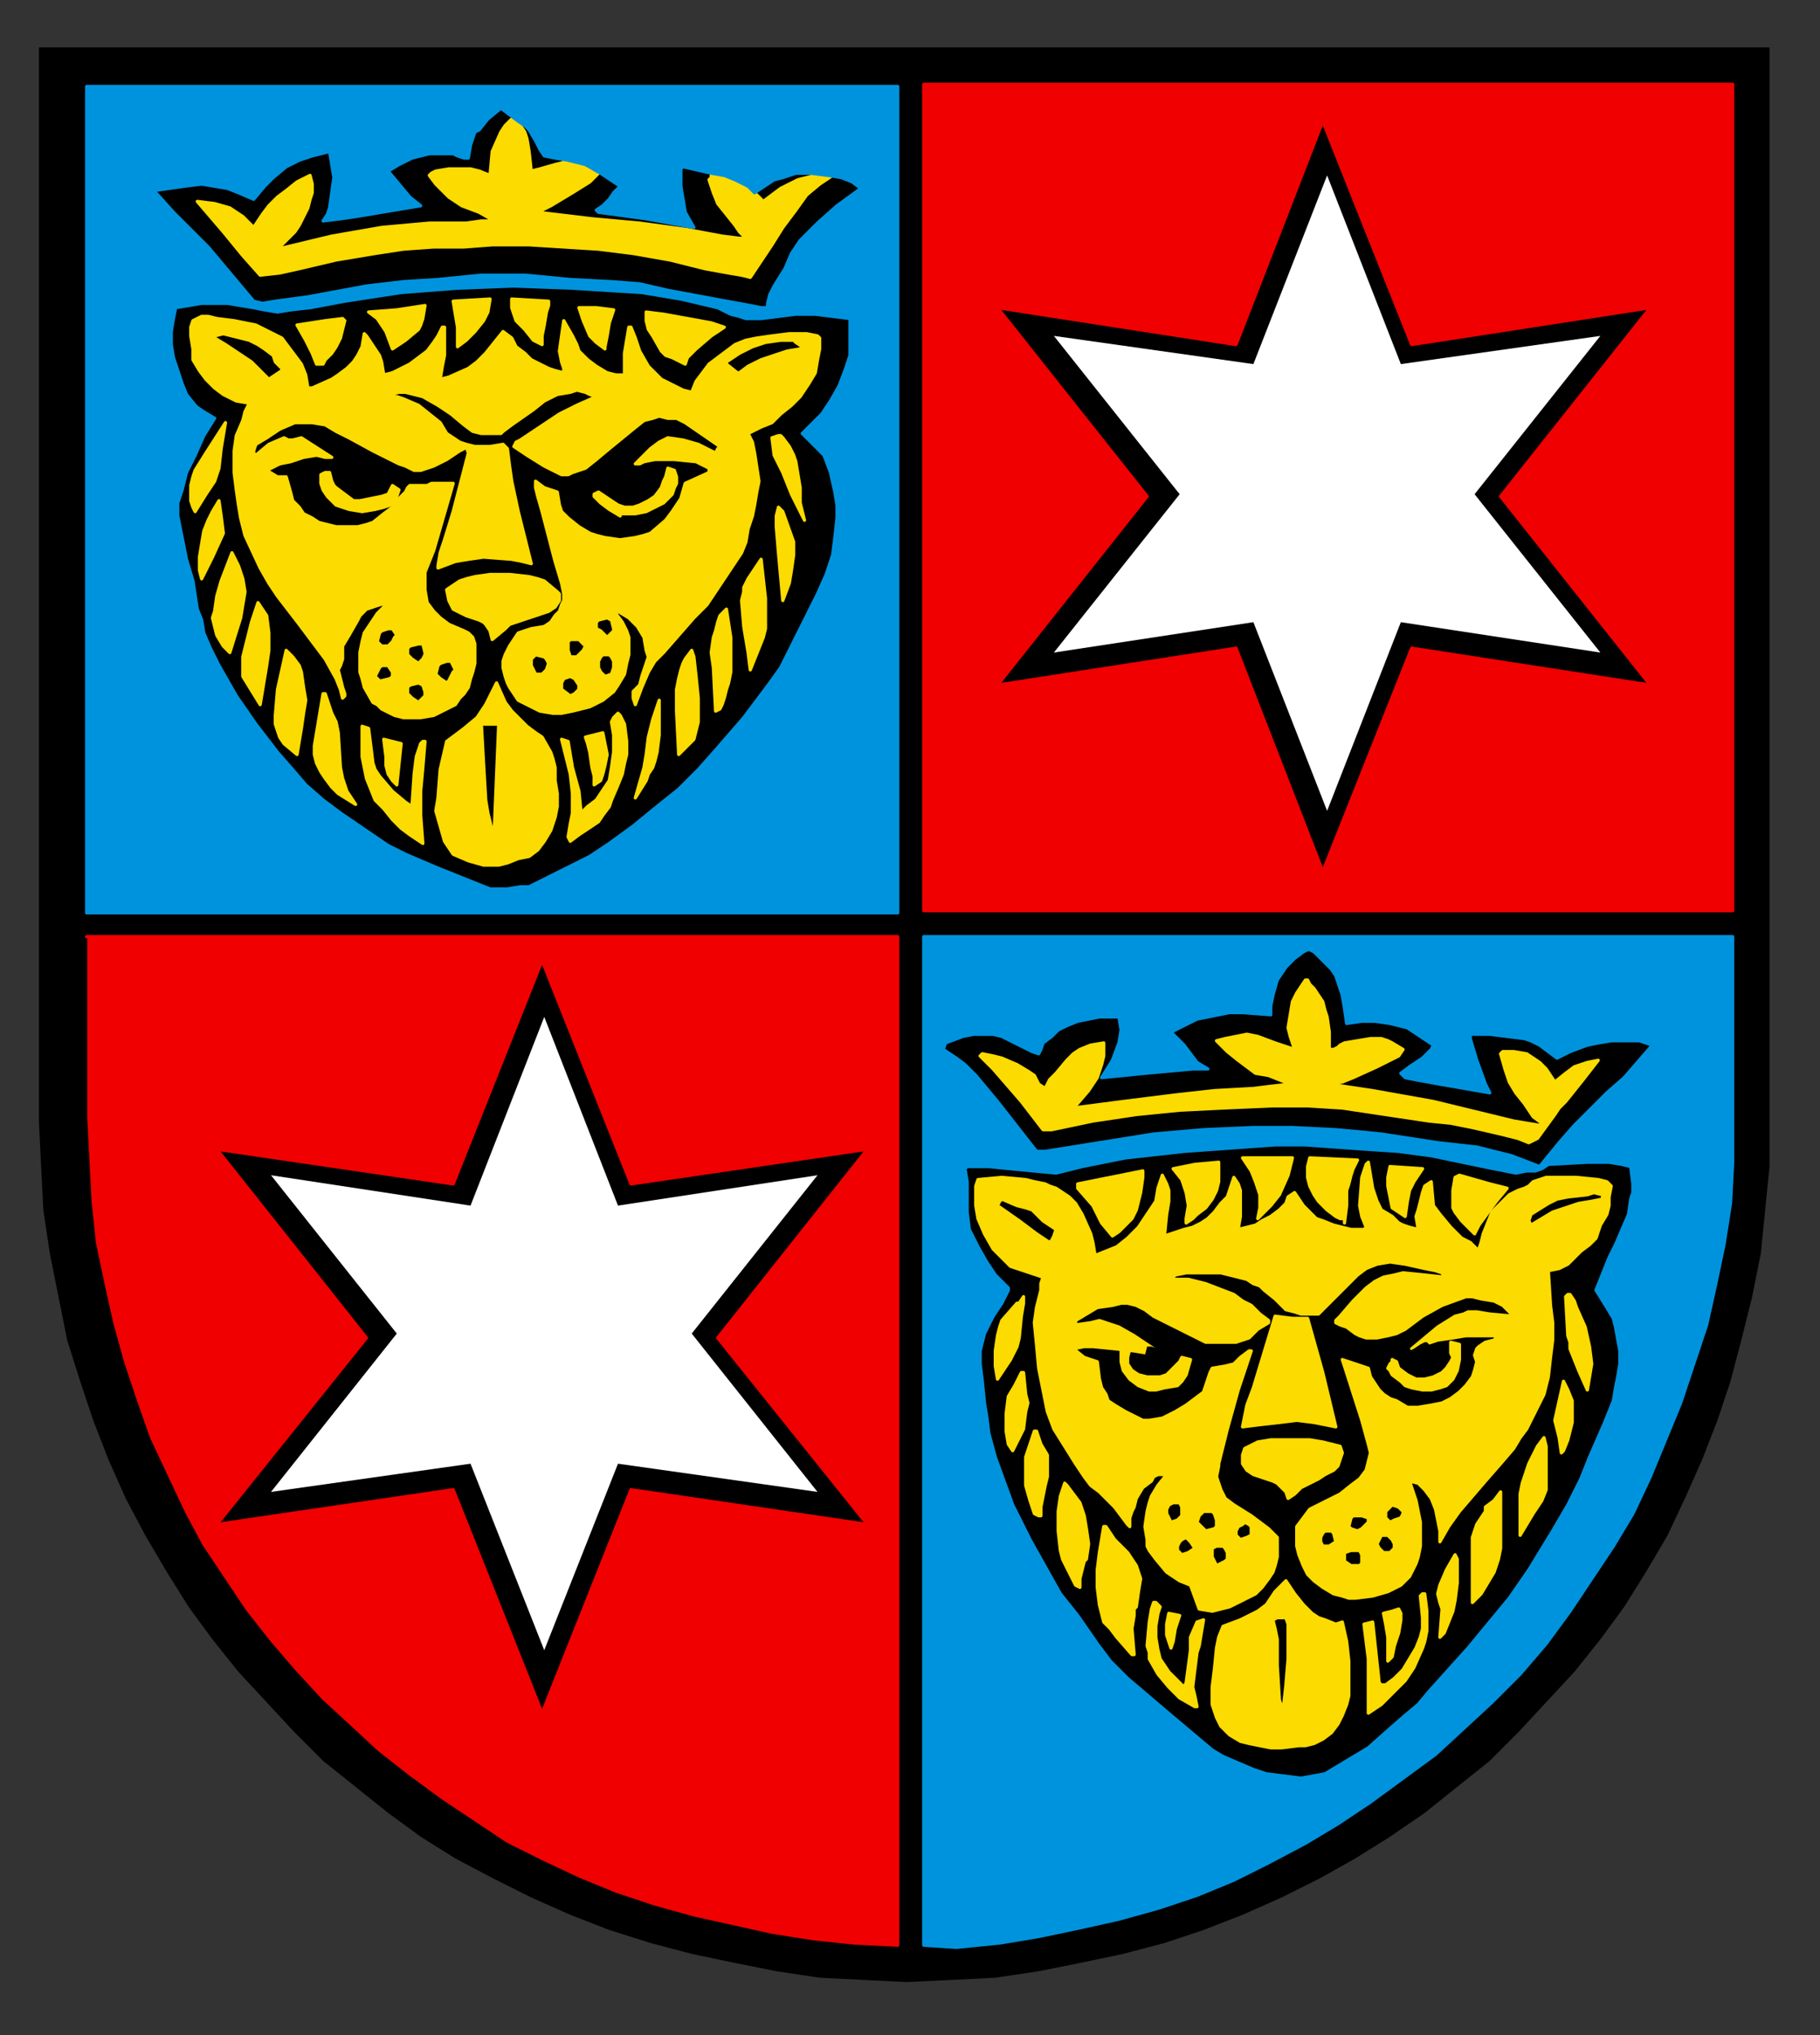 <?xml version="1.0" encoding="UTF-8"?>
<!-- Generator: Adobe Illustrator 22.1.0, SVG Export Plug-In . SVG Version: 6.00 Build 0)  -->
<svg version="1.1" id="svg2" xmlns:svg="http://www.w3.org/2000/svg" xmlns="http://www.w3.org/2000/svg" xmlns:xlink="http://www.w3.org/1999/xlink" x="0px" y="0px" viewBox="0 0 368.6 412.1" style="enable-background:new 0 0 368.6 412.1;" xml:space="preserve">
<rect x="0" y="0" width="368.6" height="412.1" fill="#333333" stroke="none"/>
<style type="text/css">
	.st0{fill:#F00000;stroke:#F00000;stroke-width:0.15;stroke-linecap:round;stroke-linejoin:round;stroke-miterlimit:10;}
	.st1{fill:#FCDB00;stroke:#FCDB00;stroke-width:0.15;stroke-linecap:round;stroke-linejoin:round;stroke-miterlimit:10;}
	.st2{fill:#0093DD;stroke:#0093DD;stroke-width:0.15;stroke-linecap:round;stroke-linejoin:round;stroke-miterlimit:10;}
	.st3{fill:#FFFFFF;}
</style>
<g id="layer1" transform="translate(-163.931,-404.867)">
	<g id="g6786" transform="matrix(4.392,0,0,4.392,-1549.401,-3051.253)">
		<path id="path3536" d="M392.3,789.1h79.4v49.6l0,0v2l-0.2,2l-0.2,2l-0.4,2l-0.5,2l-0.5,1.9l-0.6,1.8l-0.7,1.8l-0.8,1.8l-0.8,1.7    l-1,1.7l-1,1.6l-1.1,1.5l-1.2,1.5l-1.3,1.4l-1.3,1.4l-1.3,1.3l-1.5,1.2l-1.5,1.2l-1.6,1.1l-1.6,1l-1.6,0.9l-1.8,0.9l-1.8,0.8    l-1.8,0.7l-1.8,0.6l-1.9,0.5l-1.9,0.4l-2,0.4l-2,0.3l-2,0.1l-2.1,0.1l0,0l-2-0.1l-2-0.1l-2-0.3l-2-0.4l-1.9-0.4l-1.9-0.5l-1.9-0.6    l-1.8-0.7l-1.8-0.8l-1.8-0.9l-1.7-0.9l-1.6-1l-1.5-1.1l-1.5-1.2l-1.5-1.2l-1.3-1.3l-1.3-1.4l-1.3-1.4l-1.2-1.5l-1.1-1.5l-1-1.6    l-1-1.7l-0.9-1.7l-0.8-1.8l-0.7-1.8l-0.6-1.8l-0.6-1.9l-0.4-2l-0.4-2l-0.3-2l-0.1-2l-0.1-2V789.1z"/>
		<path id="path3546" class="st0" d="M415.1,865.9l4.1-10.3l10.9,1.6l-6.9-8.6l6.9-8.7l-10.9,1.6l-4.1-10.3l-4.1,10.3l-10.9-1.6    l6.9,8.7l-6.9,8.6l10.9-1.6L415.1,865.9z M394.1,830.1h37.4v46.5l0,0l-2-0.1l-1.9-0.2l-1.9-0.3l-1.8-0.4l-1.8-0.4l-1.8-0.5    l-1.8-0.6l-1.7-0.7l-1.7-0.8l-1.6-0.8l-1.5-1l-1.5-1l-1.5-1.1l-1.4-1.1l-1.3-1.2l-1.3-1.2l-1.2-1.3l-1.2-1.4l-1.1-1.4l-1-1.5    l-1-1.5l-0.8-1.5l-0.8-1.7l-0.8-1.7l-0.6-1.7l-0.6-1.8l-0.5-1.8l-0.4-1.8l-0.4-1.9l-0.2-1.9l-0.1-1.9l-0.1-2V830.1z"/>
		<path id="path3548" class="st0" d="M451.1,827.1l4.1-10.3l11,1.7l-6.9-8.7l6.9-8.7l-11,1.7l-4.1-10.3l-4,10.3l-11-1.7l6.9,8.7    l-6.9,8.7l11-1.7L451.1,827.1z M470,828.9h-37.3v-38.1H470V828.9z"/>
		<path id="path3550" class="st1" d="M412.8,825.2l0.1-0.1l0,0l0.1-2.4l0.1-2.4h-0.8l0,0l0.1,1.8l0.1,1.7l0,0l0.1,0.6L412.8,825.2    L412.8,825.2z M415.1,820.9L415.1,820.9l0.4,0.7l0.1,0.3l0.1,0.4l0,0v0.6l0,0l0.1,0.6v0.6l0,0l-0.1,0.5l-0.2,0.6l-0.3,0.5    l-0.3,0.4l0,0l-0.4,0.3l-0.5,0.1l-0.5,0.2l-0.4,0.1l0,0h-0.7l0,0l-0.7-0.2l-0.7-0.3l0,0l-0.2-0.3l-0.2-0.3l0,0l-0.4-1.4l0,0    l0.1-0.6l0,0l0.1-1.3l0.3-1.3l0,0l0.8-0.6l0.6-0.5l0.4-0.6l0.5-1l0,0l0.4,0.9l0,0l0.3,0.4l0.3,0.3l0.4,0.4l0.4,0.3l0,0    L415.1,820.9L415.1,820.9z"/>
		<path id="path3552" class="st1" d="M409.6,825.8L409.6,825.8l-0.6-0.4l-0.4-0.3l-0.4-0.4l0,0l-0.4-0.5l-0.4-0.4l-0.2-0.5l-0.2-0.5    l0,0l-0.2-1l0,0v-0.7v-0.7l0,0l0.3,0.1l0,0l0.1,0.8l0.1,0.8l0,0l0.1,0.3l0.2,0.3l0.6,0.7l0.6,0.5l0.3,0.2l0,0l0.1-1.5l0.1-0.8    l0.2-0.6l0,0l0.1-0.1h0.1l0,0l-0.1,1.2l-0.1,1.1v1.1L409.6,825.8L409.6,825.8z"/>
		<path id="path3554" class="st1" d="M416.4,825.7L416.4,825.7L416.4,825.7l-0.1-0.2l0,0l0.1-0.6l0.1-0.5l0,0V824v-0.5l-0.1-0.9l0,0    l-0.1-0.4l-0.1-0.4l-0.1-0.4l-0.1-0.4l0,0l0.3,0.1l0,0l0.1,0.6l0.1,0.6l0.3,1.1l0,0l0.1,1l0,0l0.3-0.3l0.4-0.3l0,0l0.6-0.9l0,0    l0.1-0.6l0.1-0.7v-0.8l-0.1-0.6l0,0l0.1-0.2l0.2-0.2l0,0l0.1,0.1l0.2,0.4l0,0l0.1,0.8v0.6l-0.1,0.4l0,0l-0.1,0.5l-0.2,0.5l0,0    l-0.3,0.7l-0.1,0.3l-0.3,0.4l0,0l-0.2,0.3l-0.3,0.2l0,0l-0.6,0.4L416.4,825.7L416.4,825.7z"/>
		<path id="path3556" class="st1" d="M406.5,824L406.5,824l-0.8-0.5l-0.3-0.3l-0.3-0.4l-0.2-0.3l-0.2-0.4l-0.1-0.4v-0.4l0,0l0.1-0.6    l0.1-0.6l0,0l0.1-0.6l0.1-0.6h0.1l0,0l0.3,0.9l0.2,0.4l0.1,0.5l0,0l0.1,1.6l0,0l0.1,0.5l0.2,0.6L406.5,824L406.5,824z"/>
		<path id="path3558" class="st1" d="M419.4,823.7L419.4,823.7l0.2-0.7l0.2-0.7l0,0l0.1-0.6l0,0l0.1-0.8l0.2-0.8l0.2-0.6l0.1-0.3    l0,0v1.6l-0.1,0.8l-0.1,0.4l-0.1,0.3l0,0l-0.2,0.3l-0.1,0.3l0,0L419.4,823.7L419.4,823.7z"/>
		<path id="path3560" class="st1" d="M408.4,823.1L408.4,823.1l-0.2-0.2l-0.2-0.3l0,0l-0.1-0.4v-0.4l-0.1-0.8l0,0l0.8,0.2l0,0    L408.4,823.1L408.4,823.1z"/>
		<path id="path3562" class="st1" d="M417.5,823.1L417.5,823.1v-0.4l-0.1-0.4l0,0l-0.1-0.7l-0.1-0.4l-0.1-0.3l0,0l0.4-0.1l0.4-0.1    l0,0l0.1,0.5l0.1,0.5l-0.1,0.5l-0.1,0.4l0,0l-0.1,0.3L417.5,823.1L417.5,823.1z"/>
		<path id="path3564" class="st1" d="M403.8,821.7L403.8,821.7l-0.6-0.5l-0.2-0.3l-0.1-0.3l0,0l-0.1-0.3v-0.4l0.1-1.2l0.4-1.8l0,0    l0.3,0.3l0.3,0.4l0.1,0.3l0,0l0.1,0.7l0.1,0.6l0,0l-0.1,0.6l-0.1,0.7L403.8,821.7L403.8,821.7z"/>
		<path id="path3566" class="st1" d="M421.4,821.7L421.4,821.7l-0.1-2v-1l0.1-0.5l0.1-0.4l0,0l0.1-0.3l0.1-0.2l0.3-0.4l0.1,0.3l0,0    l0.1,0.9l0.1,1v0.6v0.5l-0.1,0.4l-0.1,0.4l0,0l-0.3,0.3L421.4,821.7L421.4,821.7z"/>
		<path id="path3568" class="st1" d="M409.4,819.3L409.4,819.3l0.1-0.1l0.1-0.1l0.1-0.1v-0.2l0,0l-0.1-0.3l0,0l-0.2-0.1l0,0    l-0.4,0.1l0,0l-0.1,0.1l0,0v0.3l0,0l0.2,0.2L409.4,819.3L409.4,819.3z M407.7,818.3L407.7,818.3l0.4-0.1l0.1-0.1v-0.2l0,0    l-0.2-0.3l0,0h-0.3l0,0l-0.1,0.1l0,0l-0.2,0.4l0,0l0.2,0.2L407.7,818.3L407.7,818.3z M418,818.1L418,818.1l0.3-0.1l0,0l0.1-0.3    v-0.3l0,0l-0.1-0.2l-0.1-0.1l0,0h-0.3l0,0l-0.1,0.1l-0.1,0.2l0,0v0.3l0,0l0.1,0.2L418,818.1L418,818.1z M414.8,818L414.8,818h0.3    l0,0l0.2-0.2l0.1-0.3l0,0l-0.1-0.2l-0.1-0.1l-0.4-0.1l-0.2,0.2l0,0v0.3l0.1,0.2L414.8,818L414.8,818z M416.4,817.2L416.4,817.2    h0.3l0.2-0.2l0.1-0.1l0.1-0.2l0,0l-0.1-0.1l0,0l-0.1-0.1l-0.1-0.1l0,0h-0.4l0,0l-0.1,0.1v0.4L416.4,817.2z M402.5,804.4    L402.5,804.4l0.6-0.4l0,0v-0.1l-0.1-0.1l-0.2-0.2l0,0l-0.1-0.3l0,0l-0.4-0.3l-0.3-0.2l-0.4-0.2l-0.4-0.1l-0.4-0.1l-0.4-0.1    l-0.4,0.1h-0.4l0,0l0.4,0.1l0,0l0.5,0.3l0.6,0.4l0.6,0.4l0.4,0.4l0,0L402.5,804.4L402.5,804.4z M424.1,804.1L424.1,804.1h0.1l0,0    l0.4-0.3l0,0l0.6-0.3l0.6-0.2l0.6-0.2l0.6-0.1l0,0l0.1-0.1l0,0l-0.3-0.2l-0.1-0.1h-0.6l0,0l-0.7,0.1l-0.6,0.2l-0.6,0.3l-0.6,0.4    v0.1l0,0L424.1,804.1L424.1,804.1z M410.7,818.4L410.7,818.4l0.1-0.1l0.1-0.2l0.1-0.2l0.1-0.1l0,0l-0.2-0.4l0,0h-0.2l0,0l-0.3,0.1    l0,0l-0.1,0.1l0,0l-0.1,0.4l0,0l0.2,0.2L410.7,818.4L410.7,818.4z M409.4,817.5L409.4,817.5l0.1-0.1l0.1-0.1l0.1-0.2v-0.1l0,0    l-0.1-0.4l0,0h-0.2l0,0l-0.4,0.1l0,0l-0.1,0.1l0,0v0.3l0,0l0.2,0.2L409.4,817.5L409.4,817.5z M408,816.7L408,816.7l0.1-0.1    l0.1-0.1l0.1-0.2l0.1-0.1l0,0l-0.2-0.3l0,0H408l0,0l-0.3,0.1l0,0l-0.1,0.1l0,0l-0.1,0.4l0,0l0.2,0.2L408,816.7L408,816.7z     M416.4,819L416.4,819l0.2-0.1l0.1-0.1l0.1-0.1v-0.2l0,0l-0.2-0.3l0,0l-0.2-0.1l0,0l-0.3,0.1l0,0l-0.1,0.2v0.3l0,0L416.4,819    L416.4,819z M418.1,816.3L418.1,816.3l0.1-0.1l0.1-0.1l0.1-0.1v-0.1l0,0l-0.1-0.4l0,0l-0.2-0.1l0,0l-0.4,0.1l0,0l-0.1,0.1l0,0v0.3    l0,0l0.2,0.1L418.1,816.3L418.1,816.3z M411,809.2L411,809.2l-0.9,3.1l0,0l-0.4,1l0,0v0.8l0,0l0.1,0.6l0.3,0.4l0.3,0.3l0.4,0.3    l0.7,0.3l0.2,0.1l0.2,0.2l0,0l0.1,0.3v0.3v0.6l0,0l-0.1,0.4l-0.1,0.3l-0.1,0.4l-0.2,0.3l-0.2,0.2l-0.2,0.3l-0.6,0.3l0,0l-0.4,0.2    l0,0l-0.6,0.1H409l0,0h-0.3l-0.4-0.1l-0.6-0.3l0,0l-0.2-0.2l-0.2-0.1l0,0l-0.4-0.7l-0.1-0.4l-0.1-0.3l0,0v-0.4V817l0.1-0.5    l0.1-0.4l0,0l0.6-0.9l0,0l0.5-0.5l0,0l-0.4,0.1l-0.3,0.1l-0.3,0.1l-0.3,0.3l-0.1,0.2l0,0l-0.4,0.7l0,0l-0.3,0.5l0,0v0.6l-0.1,0.3    l-0.1,0.2l0,0l0.2,0.8l0,0l0.1,0.3l0,0v0.1l-0.1,0.1l0,0l-0.1-0.4l-0.2-0.5l-0.5-0.9l-0.6-0.8l-0.6-0.8l0,0l-1-1.3l0,0l-0.4-0.6    l-0.4-0.7l0,0l-0.7-1.5l0,0l-0.2-0.8l-0.1-0.6l-0.1-0.7l-0.1-0.8l0,0v-1l0,0l0.1-0.7l0.3-0.7l0,0l0.1-0.4l0.2-0.4l0,0l-0.6-0.1    l-0.6-0.3l-0.4-0.3l-0.4-0.4l-0.3-0.4l-0.3-0.5L399,803l-0.1-0.6l0,0V802l0.1-0.3l0,0l0.4-0.2l0,0h0.3l0.4,0.1l0.8,0.1l0,0    l0.5,0.1l0.5,0.1l0.4,0.2l0.4,0.2l0.4,0.2l0.3,0.4l0.3,0.4l0.3,0.4l0,0l0.2,0.5l0.1,0.6l0,0h0.2l0,0l0.9-0.4l0.3-0.2l0.4-0.3    l0.3-0.3l0.2-0.3l0.2-0.4l0.1-0.6l0,0l0.1,0.1l0,0l0.4,0.6l0.2,0.3l0.1,0.3l0.1,0.6l0,0l0.4-0.1l0.4-0.2l0.4-0.2l0.4-0.3l0.4-0.3    l0.3-0.4l0.2-0.3l0.2-0.4h0.1l0,0v1.3l-0.1,0.5l-0.1,0.6l0,0l0.4-0.1l0,0l0.9-0.4l0.4-0.3l0.4-0.4l0,0l0.4-0.5l0.4-0.5l0,0    l0.4,0.3l0.2,0.4l0,0l0.4,0.3l0.3,0.3l0.4,0.2l0.4,0.2l0,0l0.3,0.1l0.4,0.1l0,0v-0.2l-0.1-0.3l-0.1-0.5l0,0l0.1-0.7l0.1-0.7l0,0    l0.4,0.7l0.2,0.4l0.1,0.3l0,0l0.4,0.4l0.4,0.3l0.5,0.3l0.4,0.1l0,0h0.4l0,0v-1l0,0l0.1-0.6l0.1-0.6h0.1l0,0l0.2,0.5l0.2,0.6l0,0    l0.4,0.7l0,0l0.3,0.3l0.3,0.3l0,0l1,0.5l0,0l0.4,0.1l0,0l0.2-0.5l0.3-0.4l0.3-0.4l0.4-0.3l0.4-0.3l0.4-0.3l0.5-0.2l0.5-0.1l0,0    l0.7-0.1l0,0l0.8-0.1h0.8l0,0l0.5,0.1l0,0l0.1,0.1l0,0v0.5l-0.1,0.5l0,0l-0.1,0.6l-0.3,0.5l0,0l-0.4,0.6l-0.4,0.4l0,0l-0.5,0.4    l-0.4,0.4l-0.5,0.2l-0.6,0.3l0,0l0.2,0.4l0.1,0.5l0,0l0.2,1.3l0,0l-0.1,0.5l-0.1,0.6l-0.1,0.5l-0.2,0.6l0,0l-0.1,0.6l-0.2,0.5l0,0    l-0.8,1.2l-0.4,0.6l-0.4,0.6l0,0l-0.6,0.6l0,0l-1.4,1.6l0,0l-0.4,0.4l-0.3,0.5l0,0l-0.3,0.7l-0.3,0.8l0,0l-0.1-0.3v-0.3l0,0    l0.1-0.1l0.2-0.2l0.1-0.4l0,0l0.1-0.3l0.1-0.3l0,0l0.1-0.3l-0.1-0.3l-0.1-0.6l-0.3-0.5l-0.4-0.4l0,0l-0.5-0.3l0,0l-0.1,0.1l0,0    l0.3,0.4l0.2,0.4l0.1,0.3l0,0v0.4v0.4l0,0l-0.1,0.4l-0.1,0.5l-0.3,0.5l-0.2,0.3l0,0l-0.5,0.4l-0.6,0.3l0,0l-0.8,0.2l-0.5,0.1h-0.4    l0,0l-0.6-0.1l-0.6-0.3l0,0l-0.4-0.2l0,0l-0.2-0.3l-0.2-0.3l0,0l-0.1-0.2l-0.1-0.3l-0.1-0.4v-0.3l0,0l0.1-0.3l0.2-0.4l0.4-0.6l0,0    l0.6-0.2l0.6-0.1l0,0l0.3-0.2l0.2-0.3l0,0l0.2-0.2l0.1-0.3l0,0l0.1-0.2v-0.3l-0.1-0.5l-0.3-1l-0.6-2.3l0,0l-0.2-0.7l-0.1-0.4v-0.3    l0,0l0.4,0.3l0,0l0.3,0.1l0.3,0.1l0,0l0.1,0.6l0,0l0.1,0.3l0.3,0.3l0.5,0.4l0,0l0.5,0.3l0,0l0.3,0.1l0.4,0.1l0.7,0.1l0.7-0.1    l0.4-0.1l0.3-0.1l0,0l0.7-0.6l0,0l0.3-0.4l0,0l0.4-0.6l0.2-0.7l0,0l1.1-0.5v-0.2l0,0l-0.6-0.3l0,0l-1-0.1h-0.9l0,0l-0.5,0.1    l-0.2,0.1h-0.2l0,0l0.7-0.7l0.4-0.3l0.4-0.2l0,0l0.7,0.1l0.7,0.2l0,0l0.4,0.2l0.2,0.1l0.2,0.1l0,0l0.1-0.2l0.1-0.1l0,0l-1.6-1.1    l0,0l-0.4-0.2h-0.4l0,0l-0.4-0.1l-0.3,0.1l0,0l-0.4,0.1l-0.5,0.4l-1.1,0.9l-0.6,0.5l-0.5,0.4l-0.6,0.2l-0.2,0.1h-0.3l0,0l-0.4-0.2    l-0.4-0.2l-0.8-0.5l0,0l-0.6-0.4l0,0l0.1-0.2l0,0l0.2-0.1l0,0l0.9-0.6l0.9-0.6l0,0l0.8-0.4l0.9-0.4l0,0l-0.3-0.1l-0.2-0.1l0,0    l-0.4-0.1l-0.3,0.1l-0.6,0.1l-0.6,0.3l-0.5,0.4l-1,0.7l-0.4,0.3l-0.1,0.1h-0.2l0,0h-0.3h-0.4l0,0l-0.4-0.1l-0.4-0.3l-0.6-0.5l0,0    l-0.6-0.4l-0.7-0.4l-0.4-0.1l-0.4-0.1h-0.3l-0.4,0.1v0.1l0,0h0.3l0.3,0.1l0.7,0.3l0.5,0.4l0.5,0.4l0,0l0.3,0.5l0,0l0.3,0.2    l0.3,0.2l0.3,0.1l0.4,0.1l0,0h0.3h0.4l0.6-0.1l0,0l0.2,0.2l0,0l0.1,0.8l0.1,0.7l0.3,1.4l0,0l0.6,2.4l0,0l-0.4-0.1l-0.5-0.1l0,0    l-1.3-0.1l-0.7,0.1l-0.6,0.1l0,0l-0.8,0.3v-0.1l0,0l0.1-0.6l0.2-0.6l0.4-1.3l0,0l0.7-2.7l0,0l-0.1-0.3l0,0l-0.1,0.1l-0.2,0.1l0,0    l-0.6,0.4l-0.6,0.3l-0.3,0.1l-0.3,0.1l0,0h-0.3l0,0l-0.4-0.2l-0.3-0.1l0,0l-1.2-0.6l-1.1-0.6l0,0l-0.6-0.3l-0.5-0.3l-0.6-0.1h-0.4    h-0.4l0,0l-0.7,0.3l0,0l-0.6,0.4l-0.5,0.3l0,0l-0.1,0.3v0.1l0.1,0.1l0,0l0.6-0.5l0.7-0.3l0,0l0.2,0.1h0.2l0.4-0.1l0,0l1.4,0.9l0,0    h-0.3l-0.4-0.1l0,0l-0.6,0.1l-0.6,0.2l-0.5,0.1l-0.6,0.3l0,0l0.5,0.3h0.4l0,0l0.2,0.7l0,0l0.1,0.4l0.3,0.3l0.2,0.3l0.4,0.2    l0.3,0.2l0.4,0.1l0.4,0.1h0.4l0,0h0.6l0.4-0.1l0.3-0.1l0,0l0.5-0.4l0.4-0.3l0,0l0.2-0.3l0.1-0.1l0.1-0.1l0,0l0.1-0.1l0.1-0.1    l0.1-0.2l0.1-0.1l0,0h0.3h0.3h0.2l0.2-0.1H411z"/>
		<path id="path3570" class="st1" d="M423.1,819.7L423.1,819.7l-0.1-2l0,0l-0.1-0.7l0.1-0.7l0.1-0.3l0.1-0.4l0.1-0.3l0.3-0.3l0,0    l0.2,1.3v1.1v0.5l-0.1,0.5l0,0l-0.1,0.3l-0.1,0.4l0,0l-0.1,0.3l-0.1,0.2L423.1,819.7L423.1,819.7z"/>
		<path id="path3572" class="st1" d="M402.1,819.4L402.1,819.4l-0.8-1.3l0,0v-0.5v-0.4l0,0l0.2-0.8l0.2-0.8l0.3-0.9l0,0l0.4,0.6l0,0    l0.1,0.8v0.8l0,0l-0.1,0.7l-0.1,0.6l0,0L402.1,819.4L402.1,819.4z"/>
		<path id="path3574" class="st1" d="M424.7,817.8L424.7,817.8l-0.1-0.8l-0.2-1.2l-0.1-1.2l0.1-0.4V814l0,0l0.2-0.4l0.2-0.3l0.4-0.6    l0,0l0.1,0.9l0.1,0.9v0.9v0.5l-0.1,0.4l0,0L424.7,817.8L424.7,817.8z"/>
		<path id="path3576" class="st1" d="M400.7,817L400.7,817l-0.3-0.3l-0.3-0.5l0,0l-0.1-0.4l-0.1-0.4l0,0l0.1-0.3l0,0l0.1-0.7    l0.2-0.7l0.5-1.3l0,0l0.3,0.6l0.2,0.6l0.1,0.6l0,0l-0.2,1.2l0,0L400.7,817L400.7,817z"/>
		<path id="path3578" class="st1" d="M412.8,816.4L412.8,816.4l-0.1-0.4l-0.2-0.3l0,0l-0.1-0.1l-0.2-0.1l-0.6-0.2l-0.6-0.3l-0.1-0.2    l-0.1-0.2l0,0l-0.1-0.5l0,0l0.3-0.2l0.3-0.2l0.3-0.1l0.4-0.1l0,0l0.7-0.1h0.9l0.9,0.1l0.4,0.1l0.3,0.1l0.6,0.5l0,0l0.1,0.1v0.1    v0.2l0,0l-0.2,0.3l0,0l-0.3,0.2l-0.3,0.1l-0.6,0.2l-0.6,0.2l-0.3,0.1l-0.2,0.2l0,0L412.8,816.4L412.8,816.4z"/>
		<path id="path3580" class="st1" d="M426.2,814.6L426.2,814.6l-0.1-1.1l-0.1-1.1l-0.1-1.2v-0.5l0.1-0.4l0,0l0.1,0.1l0.1,0.1l0,0    l0.5,1.4l0,0v0.6l-0.1,0.7l-0.1,0.6L426.2,814.6L426.2,814.6z"/>
		<path id="path3582" class="st1" d="M399.4,813.6L399.4,813.6l-0.1-0.4l0,0v-0.6l0.1-0.6l0.1-0.6l0.2-0.5l0,0l0.2-0.4l0.3-0.5l0,0    l0.1,0.7l0.1,0.8l0,0l-0.5,1.1L399.4,813.6L399.4,813.6z"/>
		<path id="path3584" class="st1" d="M427.2,810.9L427.2,810.9l-0.6-1.2l-0.4-1l-0.4-0.8l0,0l-0.1-0.8l0,0l0.3-0.1l0,0h0.1l0.1,0.1    l0.3,0.4l0.2,0.4l0.1,0.3l0,0l0.1,0.6l0.1,0.6l0,0v0.7L427.2,810.9L427.2,810.9z"/>
		<path id="path3586" class="st1" d="M418.7,810.7L418.7,810.7l-0.5-0.3l-0.4-0.3l0,0l-0.3-0.3v-0.1l0,0l0.2-0.1l0,0l0.6,0.4    l0.3,0.2l0.3,0.1l0,0h0.4l0.3-0.1l0.4-0.2l0.3-0.2l0,0l0.3-0.4l0.1-0.3l0.1-0.2l0.1-0.4l0,0l0.3,0.1l0,0l0.1,0.3v0.3l0,0l-0.1,0.2    l-0.1,0.3l-0.4,0.4l0,0l-0.4,0.2l-0.4,0.2l0,0l-0.5,0.1H418.7L418.7,810.7z"/>
		<path id="path3588" class="st1" d="M399.1,810.5L399.1,810.5l-0.1-0.2l-0.1-0.3l0,0v-0.7l0,0l0.1-0.4l0.1-0.3l0.5-0.8l0.9-1.4l0,0    l-0.1,0.6l-0.1,0.6l0,0l-0.1,0.9l-0.2,0.6l-0.4,0.6L399.1,810.5L399.1,810.5z"/>
		<path id="path3590" class="st1" d="M408.5,809.5L408.5,809.5l-0.1,0.3l-0.1,0.2l-0.2,0.2l0,0l-0.3,0.1l-0.4,0.1l-0.6,0.1l0,0    l-0.6-0.1l-0.6-0.2l0,0l-0.4-0.4l-0.2-0.3l-0.1-0.3l0,0v-0.4l0,0l0.2-0.1h0.2l0,0l0.1,0.4l0.1,0.2l0.1,0.1l0,0l0.8,0.6l0,0h0.3    l0.5-0.1l0.5-0.1l0.3-0.1l0,0l0.1-0.2l0.1-0.2l0,0L408.5,809.5L408.5,809.5L408.5,809.5z"/>
		<path id="path3592" d="M419.2,809.5L419.2,809.5l-0.5-0.3l0,0l-0.1-0.1l0,0l0.8-0.3l0.4-0.1l0.3-0.1l0,0v0.1l-0.1,0.2l0,0    l-0.1,0.2l-0.2,0.1l-0.2,0.1L419.2,809.5L419.2,809.5z"/>
		<path id="path3594" d="M406.9,809.5L406.9,809.5l-0.4-0.3l0,0l-0.1-0.2l-0.1-0.3l0,0l1.3,0.3l0,0l-0.1,0.3l0,0l-0.3,0.1    L406.9,809.5L406.9,809.5z"/>
		<path id="path3596" class="st1" d="M404.7,803.7L404.7,803.7l-0.2-0.5l-0.3-0.6l-0.4-0.7l0,0l1.3-0.2l0.8-0.1l0,0l0.1,0.1l0,0    l-0.1,0.4l-0.1,0.4l-0.2,0.4l-0.2,0.3l0,0l-0.3,0.3l-0.1,0.2H404.7L404.7,803.7z"/>
		<path id="path3598" class="st1" d="M421.7,803.7L421.7,803.7l-0.6-0.3l-0.3-0.1l-0.2-0.2l0,0l-0.4-0.7l-0.2-0.3l-0.1-0.4l0,0v-0.4    l0,0l0.8,0.1l1.1,0.2l1.1,0.2l0.6,0.2l0,0l-0.3,0.2l-0.3,0.2l0,0l-0.7,0.6l-0.4,0.4L421.7,803.7L421.7,803.7z"/>
		<path id="path3600" class="st1" d="M418,803L418,803l-0.4-0.3l-0.3-0.3l0,0l-0.3-0.7l-0.2-0.6l0,0h0.8l0.8,0.1l0,0l-0.2,0.6    l-0.1,0.6l0,0l-0.1,0.5L418,803L418,803z"/>
		<path id="path3602" class="st1" d="M408.2,803L408.2,803l-0.3-0.8l-0.2-0.3l-0.2-0.3l0,0l-0.4-0.3l0,0l1.3-0.1l1.3-0.2l0,0    l-0.1,0.6l-0.1,0.3l-0.1,0.2l0,0l-0.6,0.5L408.2,803L408.2,803z"/>
		<path id="path3604" class="st1" d="M411.2,802.9L411.2,802.9v-0.5V802l0,0l-0.1-0.6l-0.1-0.6l0,0l1.7-0.1l0,0l-0.1,0.6l0,0    l-0.2,0.4l-0.4,0.5l-0.4,0.4L411.2,802.9L411.2,802.9z"/>
		<path id="path3606" class="st1" d="M415.1,802.8L415.1,802.8l-0.2-0.1l-0.2-0.1l-0.4-0.5l-0.4-0.4l-0.1-0.3l0,0l-0.1-0.3v-0.4l0,0    l1.7,0.1l0,0v0.2l-0.1,0.3l-0.1,0.6l0,0l-0.1,0.5L415.1,802.8L415.1,802.8z"/>
		<path id="path3608" class="st1" d="M424.7,799.7L424.7,799.7l-0.4-0.1l-0.6-0.1l-1.1-0.2l0,0l-1.6-0.4l-1.7-0.3l-1.6-0.2l-1.6-0.1    l0,0l-1.6-0.1h-1.7l0,0l-1.3,0.1h-1.4l-1.4,0.1l-1.3,0.2l0,0l-1.8,0.3l-1.7,0.4l0,0l-0.9,0.2l-0.9,0.1l0,0l-0.8-0.9l-0.9-1.1    l-1.2-1.4l0,0l0.8,0.1l0.7,0.2l0,0l0.3,0.2l0.3,0.2l0.5,0.5l0,0l0.4-0.6l0.3-0.4l0.4-0.4l0,0l0.4-0.3l0.5-0.4l0.6-0.3l0,0l0.1,0.4    v0.4l-0.1,0.3l0,0l-0.1,0.4l-0.2,0.4l-0.2,0.4l-0.2,0.3l0,0l-0.8,0.8l0,0l2.5-0.6l2.3-0.4l1.1-0.1l1.1-0.1l0,0h0.9h0.8l0.7-0.1    h0.6l0,0l-0.7-0.4l-0.8-0.3l-0.6-0.4l-0.3-0.3l-0.3-0.3l0,0l-0.3-0.4l0,0l0.1-0.1l0.2-0.1l0.6-0.1h0.6h0.4l0,0l0.4,0.1l0.5,0.2    l0,0l0.1-1.1l0,0l0.4-0.9l0,0l0.2-0.3l0.3-0.3l0,0l0.1,0.1l0.3,0.2l0,0l0.2,0.3l0.1,0.3l0.1,0.6l0.1,0.9l0,0l0.4-0.1l0.7-0.2    l0.4-0.1h0.4l0.4,0.1l0.4,0.1l0,0l0.4,0.3l0,0l-0.4,0.4l-0.8,0.5l-1,0.6l-0.6,0.3l0,0l2.5,0.3l0,0l2.2,0.2l2.2,0.3l0,0l1.6,0.3    l0.8,0.1h0.3l0,0l-0.3-0.3l-0.2-0.3l0,0l-0.8-1l0,0l-0.2-0.5l-0.2-0.6l0,0l0.1-0.1v-0.2l0,0h0.4l0,0l0.5,0.2l0.6,0.3l0.5,0.4    l0.4,0.4l0,0l0.8-0.6l0.8-0.4l0.4-0.1l0.4-0.1l0,0h0.4h0.4l0,0l-0.6,0.4l-0.6,0.5l0,0l-0.5,0.7l-0.6,0.8l-0.5,0.8L424.7,799.7    L424.7,799.7z"/>
		<path id="path3610" class="st1" d="M449.2,865.6l0.1-0.1l0,0l0.1-0.9l0.1-1.2v-1.1v-0.5l-0.1-0.3l0,0h-0.3H449l-0.2,0.1l0,0    l0.1,0.4l0.1,0.5v0.8l0,0v0.4l0,0l0.1,1.6l0,0L449.2,865.6L449.2,865.6z M452,861.7L452,861.7l0.2,0.9l0.1,0.9l0,0v0.8v0.8l0,0    l-0.1,0.4l-0.2,0.5l-0.2,0.4l-0.3,0.4l0,0l-0.4,0.3l-0.4,0.2l0,0l-0.4,0.1h-0.3l-0.8,0.1l0,0h-0.5l-0.5-0.1l-0.5-0.1l-0.4-0.1l0,0    l-0.5-0.3l-0.4-0.4l0,0l-0.2-0.4l0,0l-0.1-0.3l-0.1-0.3l0,0v-0.4v-0.4l0.1-0.8l0,0l0.1-1l0.1-0.5l0.2-0.5l0,0l0.8-0.3l0.8-0.4l0,0    l0.4-0.3l0,0l0.4-0.6l0.3-0.3l0.2-0.2l0,0l0.4,0.6l0.4,0.5l0.4,0.4l0.3,0.2l0.3,0.1l0,0l0.5,0.2L452,861.7L452,861.7z"/>
		<path id="path3612" class="st1" d="M453.2,865.9L453.2,865.9l0.6-0.4l0,0l0.3-0.3l0.3-0.3l0.5-0.5l0,0l0.4-0.6l0,0l0.4-0.9l0,0    l0.1-0.3l0.1-0.5v-0.9l0,0l-0.1-0.8l0,0h-0.1l-0.1,0.1l0,0l0.1,1v0.5l-0.1,0.4l0,0l-0.2,0.5l-0.3,0.5l-0.3,0.5l-0.4,0.4l0,0    l-0.4,0.3h-0.2l0,0l-0.1-0.1l0,0l-0.3-2.8l-0.4,0.1l0,0l0.1,0.8l0.1,0.8l0,0v0.6v0.6v1.1l0,0L453.2,865.9L453.2,865.9z"/>
		<path id="path3614" class="st1" d="M445.2,865.6h0.1l0,0l-0.1-0.5l-0.1-0.4l0,0l0.1-0.8l0.1-0.8l0,0l0.1-0.3l0,0l0.2-1.2l0,0    l-0.3,0.1l0,0l-0.3,0.7L445,863l-0.2,1.5l0,0l-0.1,0.2l0,0l-0.3-0.3L444,864l-0.2-0.3l0,0l-0.2-0.3l-0.1-0.4l-0.1-0.6l0,0v-0.5    l0.1-0.6l0,0l0.1-0.3l0,0l-0.1-0.1l-0.1-0.1h-0.1l0,0l-0.1,0.3l-0.1,0.6l-0.1,1.1l0,0l0.1,0.3v0.3l0,0l0.4,0.7l0.5,0.6l0.5,0.5    L445.2,865.6L445.2,865.6z"/>
		<path id="path3616" class="st1" d="M454.1,863.5L454.1,863.5l0.2-0.2l0,0l0.1-0.5l0.2-0.6l0.1-0.6v-0.3l-0.1-0.2l0,0l-0.3,0.1    l-0.4,0.1l0,0l0.1,0.5l0.1,0.6l0,0L454.1,863.5L454.1,863.5z"/>
		<path id="path3618" class="st1" d="M442.3,863.2h0.1l0,0l-0.1-1.2l0.1-0.6v-0.3l0.1-0.1l0,0l0.1-0.7l0.1-0.6l0,0l-0.1-0.3    l-0.1-0.3l-0.4-0.6l0,0l-0.3-0.3l-0.3-0.3l0,0l-0.4-0.6H441l0,0l-0.1,0.6l-0.1,0.6l0,0l-0.1,0.8v0.8l0.1,0.8l0.1,0.4l0.1,0.4l0,0    l0.3,0.3l0.3,0.4L442.3,863.2L442.3,863.2z"/>
		<path id="path3620" class="st1" d="M444.1,862.9L444.1,862.9L444.1,862.9l0.1-0.3l0,0l0.1-0.6l0.2-0.6l0,0l-0.5-0.1l0,0l-0.1,0.5    v0.5l0,0L444.1,862.9L444.1,862.9z"/>
		<path id="path3622" class="st1" d="M456.5,862.4L456.5,862.4L456.5,862.4l0.2-0.2l0,0l0.4-1l0,0l0.1-0.5l0.1-0.8v-0.8v-0.3    l-0.1-0.2l0,0l-0.4,0.7l-0.3,0.7l0,0l-0.1,0.4l0,0l0.1,0.4l0.1,0.3l0,0L456.5,862.4L456.5,862.4z"/>
		<path id="path3624" class="st1" d="M458,860.8L458,860.8l0.2-0.2l0.1-0.1l0.1-0.1l0,0l0.6-1l0.2-0.6l0.1-0.5l0,0v-0.9l0,0v-1.7    l0,0l-0.3,0.4l-0.4,0.3l0,0v0.2l0,0l-0.4,0.6l-0.1,0.3l-0.1,0.3l0,0v1.5L458,860.8L458,860.8z"/>
		<path id="path3626" class="st1" d="M444.6,858.6L444.6,858.6l0.3-0.1l0,0l0.3-0.2l0,0L445,858l0,0l-0.1-0.1l-0.1-0.1l-0.2,0.1    l-0.1,0.1l0,0l-0.1,0.2v0.2l0,0L444.6,858.6L444.6,858.6z M444.1,857.1L444.1,857.1l0.3-0.1l0,0l0.2-0.2l0,0v-0.4l0,0l-0.1-0.2    h-0.2h-0.1l-0.2,0.1l0,0l-0.1,0.2v0.2l0,0L444.1,857.1L444.1,857.1z M447.3,857.9L447.3,857.9l0.3-0.1l0,0l0.2-0.1l0,0v-0.4l0,0    l-0.1-0.1l-0.2-0.1l-0.1,0.1l-0.2,0.1l0,0l-0.1,0.2v0.2l0,0L447.3,857.9L447.3,857.9z M460.7,843.4L460.7,843.4l1-0.6l0.6-0.2    l0.6-0.2l0,0l0.6-0.1l0.5-0.1l0,0v-0.1V842l0,0l-0.4-0.1l-0.3,0.1l0,0l-0.9,0.1l-0.5,0.1l-0.4,0.2l0,0l-0.8,0.5l0,0l-0.1,0.3l0,0    L460.7,843.4L460.7,843.4z M438.5,844.2L438.5,844.2l0.1-0.1l0.1-0.2l0.1-0.3l0,0l-0.3-0.2l-0.3-0.2l-0.5-0.5l0,0l-0.3-0.1    l-0.4-0.1l-0.7-0.3l0,0l-0.1,0.1l-0.1,0.2l0,0l1,0.7l0.8,0.6L438.5,844.2L438.5,844.2z M454.2,857.1L454.2,857.1l0.2-0.1l0.3-0.1    l0,0l0.1-0.2v-0.1l0,0l-0.2-0.2l-0.3-0.1l0,0l-0.1,0.1l-0.2,0.2l0,0v0.3l0,0L454.2,857.1L454.2,857.1z M452.7,857.5L452.7,857.5    l0.2-0.1l0,0l0.3-0.3v-0.2l0,0l-0.3-0.1h-0.4l-0.1,0.1l0,0l-0.1,0.4l0,0l0.1,0.1L452.7,857.5L452.7,857.5z M445.7,857.5    L445.7,857.5l0.4-0.1l0.1-0.1v-0.3l0,0l-0.1-0.3l0,0l-0.1-0.1h-0.4l0,0l-0.1,0.1l-0.1,0.1l-0.1,0.3l0,0l0.1,0.1L445.7,857.5    L445.7,857.5z M451.1,858.2L451.1,858.2h0.3l0,0l0.3-0.2l0,0l-0.1-0.4l0,0l-0.1-0.1h-0.1h-0.2l-0.1,0.1l0,0l-0.1,0.2v0.2l0,0    L451.1,858.2L451.1,858.2z M453.9,858.5L453.9,858.5h0.3l0,0l0.2-0.2v-0.2l0,0l-0.1-0.2l0,0l-0.2-0.2h-0.3l0,0l-0.1,0.2l-0.1,0.2    l0,0l0.1,0.2l0,0L453.9,858.5L453.9,858.5z M446.2,859.1L446.2,859.1l0.4-0.2l0,0l0.1-0.1v-0.3l0,0l-0.1-0.2l-0.1-0.1h-0.3l0,0    l-0.2,0.1l0,0v0.2v0.2l0,0L446.2,859.1L446.2,859.1z M452.4,859.1L452.4,859.1h0.4l0,0l0.1-0.1l0,0v-0.2v-0.2l0,0l-0.1-0.2h-0.4    l0,0l-0.3,0.1l0,0v0.4L452.4,859.1z M455.1,855.2L455.1,855.2l0.3,0.9l0.2,1v0.6v0.5l-0.1,0.5l-0.1,0.3l0,0l-0.3,0.6l-0.4,0.4l0,0    l-0.6,0.3l-0.7,0.2l-0.8,0.1h-0.3l-0.3-0.1l0,0l-0.4-0.1l-0.5-0.3l-0.4-0.3l-0.3-0.3l0,0l-0.2-0.4l0,0l-0.2-0.5l-0.1-0.4v-0.4    v-0.5l0,0l0.6-0.8l0,0l0.6-0.3l0.8-0.4l0,0l0.5-0.4l0.4-0.3l0.3-0.4l0.1-0.4l0.1-0.4l-0.1-0.4l-0.3-1.1l0,0l-0.8-2.5l0,0l-0.1-0.3    l0,0l0.6,0.2l0.6,0.2l0,0l0.1,0.4l0.2,0.3l0,0l0.2,0.3l0.2,0.2l0.3,0.2l0.3,0.1l0,0l0.5,0.3l0,0h0.5l0.6-0.1l0.5-0.1l0.4-0.2l0,0    l0.4-0.3l0,0l0.3-0.3l0.3-0.4l0,0l0.1-0.3l0.1-0.4l-0.1-0.3l0.1-0.3l0,0l0.1-0.1l0.3-0.2l0.4-0.1l0,0l0.1-0.1l-0.1-0.1l0,0h-1.3    l-0.6,0.1l-0.7,0.1l0,0l-0.6,0.2l-0.4,0.1l-0.2,0.1l0,0l1.2-1l0.8-0.5l0.4-0.1l0.2-0.1l0,0h0.4l0.6,0.1l1.1,0.1l0,0l-0.2-0.2l0,0    l-0.3-0.3l-0.4-0.2l0,0l-0.6-0.1l-0.4-0.1h-0.3l0,0l-1.1,0.4l0,0l-0.9,0.5l-0.8,0.6l-0.4,0.2l-0.4,0.1l-0.5,0.1h-0.5l0,0l-0.3-0.1    l-0.2-0.1l-0.4-0.3l0,0l-0.3-0.1l-0.2-0.1v-0.1l0,0l0.1-0.1l0.1-0.1l0,0l0.6-0.7l0.6-0.6l0,0l0.4-0.3l0.4-0.2l0.5-0.1l0.4-0.1    l1,0.1l0.9,0.1l0,0l-0.1-0.2l-0.3-0.1l-0.5-0.1l0,0l-0.9-0.2l-0.7-0.1l-0.6,0.1l-0.5,0.2l-0.4,0.3l-0.4,0.4l-1.1,1.1l0,0l-0.3,0.3    l0,0h-0.8l0,0l-0.3-0.1l-0.4-0.1l-0.5-0.5l-0.5-0.4l-0.2-0.2l-0.3-0.1l0,0l-0.3-0.2l-0.4-0.1l0,0l-0.4-0.1l-0.4-0.1l0,0h-1h-0.6    l-0.5,0.1l0,0l-0.1,0.1l-0.1,0.1l0,0h0.8l0.8,0.2l0,0l1.3,0.5l0,0l0.4,0.3l0,0l0.4,0.2l0,0l0.4,0.4l0.4,0.3l0,0v0.1l0,0l-0.5,0.3    l-0.4,0.4l0,0l-0.3,0.1l-0.3,0.1H446h-0.3l0,0l-0.6-0.3l-0.6-0.3l-1.2-0.6l0,0l-0.4-0.3l0,0l-0.4-0.2l0,0l-0.4-0.1l0,0h-0.3    l-0.4,0.1l-0.7,0.1l0,0l-0.5,0.3l-0.5,0.3l0,0v0.2l0,0l0.7-0.1l0.4-0.1l0.3,0.1l0,0l0.3,0.1l0.3,0.1l0.7,0.4l1.2,0.8l0,0h-0.6    l-0.6-0.1l0,0l-0.9-0.1l-1-0.1l0,0h-0.4l-0.5,0.1l0,0l0.5,0.4l0.3,0.1l0.3,0.1l0,0l0.1,0.8l0.1,0.4l0.2,0.3l0,0l0.1,0.3l0.3,0.2    l0.5,0.3l0,0l0.6,0.3l0,0l0.2,0.1h0.3l0.6-0.1l0.6-0.3l0.5-0.3l0,0l0.4-0.3l0.4-0.3l0,0l0.1-0.3l0.1-0.3l0.1-0.3l0.1-0.2l0,0    l0.6-0.1l0.4-0.1l0.3-0.3l0.4-0.3l0,0h0.1l0,0l-0.6,1.8l-0.5,1.8l0,0l-0.2,0.8l-0.2,0.8l0,0v0.1l0,0l-0.1,0.5l0.1,0.3l0.1,0.3l0,0    l0.2,0.4l0.4,0.3l0,0l0.8,0.5l0.4,0.3l0.4,0.3l0,0l0.4,0.4l0,0v0.6l0,0v0.3l-0.1,0.4l0,0l-0.1,0.3l-0.2,0.3l-0.3,0.4l-0.3,0.3    l-0.4,0.2l-0.4,0.2l-0.4,0.2l-0.4,0.1l0,0l-0.4,0.1l-0.6-0.1L445,860l-0.5-0.2l0,0l-0.3-0.2l-0.3-0.2l-0.5-0.6l0,0l-0.3-0.4l0,0    l-0.1-0.2v-0.3l-0.1-0.6l0,0l0.1-0.7l0.1-0.4l0.1-0.3l0,0l0.3-0.5l0.4-0.5l0,0h-0.4l0,0l-0.2,0.1l-0.1,0.2l-0.4,0.3l-0.3,0.5    l-0.1,0.4l0,0l-0.1,0.2l-0.1,0.3l0,0v0.4l-0.1-0.1l0,0l-0.6-0.8l-0.7-0.7l0,0l-0.4-0.3l-0.3-0.4l0,0l-0.4-0.6l-0.5-0.8l-0.5-0.8    l-0.3-0.8l0,0l-0.2-1l-0.2-1l-0.1-1.1l-0.1-1l0,0l0.1-0.7l0,0l0.2-0.8l0,0v-0.3l0.1-0.3l0,0l-0.6-0.2l-0.6-0.2l0,0l-0.3-0.1    l-0.3-0.3l-0.5-0.5l-0.4-0.7l-0.3-0.7l0,0l-0.1-0.6v-0.6l0,0v-0.3l0.1-0.3l0,0l1.1-0.1l1.1,0.1l0,0l0.4,0.1l0.5,0.1l0,0l0.2,0.1    l0.3,0.1l0,0l0.6,0.4l0,0l0.3,0.3l0.3,0.5l0.4,0.9l0,0l0.1,0.4l0,0l0.1,0.6l0,0l0.5-0.2l0.5-0.2l0,0l0.5-0.4l0.5-0.5l0.4-0.6    l0.4-0.6l0,0l0.1-0.6l0.1-0.3l0.1-0.3l0,0l0.1,0.2l0.1,0.2l0,0l0.1,0.3l0,0v0.5l-0.1,0.6l-0.1,1l0,0l0.9-0.3l0.4-0.1l0.4-0.2    l0.3-0.2l0.3-0.3l0.3-0.4l0.3-0.3l0,0l0.3-0.9l0,0l0.2,0.3l0.1,0.3l0,0v1.2l0,0l-0.1,0.6l0,0l0.4-0.1l0.4-0.1l0.3-0.2l0.4-0.2l0,0    l0.4-0.3l0.1-0.1l0.2-0.2l0,0l0.1-0.3l0.3-0.2l0,0l0.4,0.6l0.3,0.3l0.3,0.3l0,0l0.3,0.1l0.5,0.2l0.4,0.1l0.4,0.1l0,0h0.4h0.2    l0.1-0.1l0,0l-0.2-0.5l-0.1-0.5l0,0l0.1-1.3l0,0l0.1-0.3l0.1-0.3l0,0l0.1-0.1l0,0l0.1,0.6l0.1,0.6l0.2,0.6l0.1,0.2l0.1,0.2l0,0    l0.5,0.3l0,0l0.3,0.3l0.2,0.1l0,0l0.3,0.1l0.4,0.1l0,0l-0.1-0.6l0,0l0.1-0.3l0.1-0.4l0.1-0.4l0.1-0.3l0,0l0.3-0.2l0,0l0.1,1.1l0,0    l0.3,0.4l0,0l0.5,0.6l0.5,0.5l0,0l0.4,0.2l0.3,0.3h0.1l0,0l0.1-0.3l0.1-0.4l0,0l0.4-1l0,0l0.8-0.8l0,0l0.4-0.2l0.3-0.1l0,0    l0.2-0.1l0,0l0.2-0.2l0.3-0.1l0,0l0.3-0.1h0.4h1l1,0.1l0.4,0.1l0.2,0.2l0,0l-0.1,0.5v0.4l-0.1,0.4l-0.3,0.5l0,0l-0.1,0.3l-0.1,0.3    l0,0l-0.3,0.3l-0.4,0.3l0,0l-0.3,0.3l-0.3,0.3l0,0l-0.4,0.2l-0.5,0.1l0,0l0.1,1.6l0.1,0.8v0.8l-0.1,0.8l-0.1,0.9l-0.2,0.8    l-0.4,0.8l0,0l-0.4,0.8l0,0l-0.3,0.4l-0.3,0.5l0,0l-0.6,0.7l-0.7,0.8l-0.6,0.7l-0.6,0.7l0,0l-0.5,0.7l-0.4,0.7l0,0v-0.5l-0.1-0.5    l-0.1-0.5l-0.2-0.5l0,0l-0.3-0.4l0,0l-0.3-0.3L455.1,855.2L455.1,855.2L455.1,855.2L455.1,855.2z"/>
		<path id="path3628" class="st1" d="M439.9,860.1L439.9,860.1L439.9,860.1v-0.3l0,0v-0.1l0,0l0.1-0.4l0.1-0.4l0,0l0.1-0.1l0,0    l0.1-0.7l-0.1-0.7l-0.1-0.6l-0.2-0.6l0,0l-0.3-0.4l-0.3-0.4l-0.1-0.1l0,0l-0.2,0.6l-0.1,0.7l0,0v0.4v0.5l0.1,0.9l0,0l0.1,0.4    l0.2,0.4l0.4,0.8l0,0L439.9,860.1L439.9,860.1z"/>
		<path id="path3630" class="st1" d="M460.2,857.7L460.2,857.7l0.6-1l0.4-0.6l0.2-0.5l0,0v-0.4v-0.6v-1l0,0l-0.1-0.4l0,0l-0.3,0.4    l-0.2,0.4l0,0l-0.2,0.4l-0.1,0.3l0,0l-0.1,0.3l-0.1,0.3l0,0l-0.1,0.5v0.6L460.2,857.7L460.2,857.7z"/>
		<path id="path3632" class="st1" d="M438,856.8h0.1l0,0v-0.4l0.1-0.5l0.1-0.5l0.1-0.4l0,0v-1l0,0l-0.3-0.5l-0.2-0.6h-0.1l0,0    l-0.2,0.6l-0.2,0.6l0,0v1.3l0,0l0.2,0.7l0.1,0.3l0.1,0.3l0,0L438,856.8L438,856.8z"/>
		<path id="path3634" class="st1" d="M449.5,856L449.5,856l0.3-0.2l0.3-0.3l0,0l0.8-0.4l0.3-0.2l0.4-0.2l0,0l0.2-0.2l0.1-0.3    l0.1-0.3l-0.1-0.3l0,0l-0.4-0.1l-0.4-0.1l0,0l-0.6-0.1h-0.6l0,0h-0.6h-0.6l-0.6,0.1l-0.6,0.3l0,0l-0.1,0.3v0.4l0.2,0.3l0.3,0.2    l0,0l0.6,0.2l0.3,0.1l0.2,0.1l0,0l0.4,0.4L449.5,856L449.5,856z"/>
		<path id="path3636" class="st1" d="M462.1,853.9l0.1-0.1l0,0l0.2-0.5l0.1-0.4l0.1-0.4v-0.6l0,0v-0.4l0,0l-0.2-0.5l-0.2-0.4l0,0    l-0.4,1.8l0,0l0.1,0.4l0.1,0.4l0,0L462.1,853.9L462.1,853.9z"/>
		<path id="path3638" class="st1" d="M436.8,853.8L436.8,853.8L436.8,853.8l0.5-1l0.1-0.8l0.1-0.4l-0.1-0.4l-0.1-1l0,0h-0.1l0,0    l-0.3,0.6l-0.3,0.5l0,0l-0.1,0.8v0.8l0,0l0.1,0.6L436.8,853.8L436.8,853.8z"/>
		<path id="path3640" class="st1" d="M447.4,852.7L447.4,852.7l0.8-0.1l0.9-0.1l0.8-0.1l0.8,0.1l0,0l0.5,0.1l0.5,0.1l0,0l-0.6-2.5    l-0.7-2.5l0,0h-0.7l-0.8-0.1l0,0l-1,3.3l0,0l-0.3,0.8L447.4,852.7L447.4,852.7z"/>
		<path id="path3642" class="st1" d="M463.3,851L463.3,851l0.1-0.6l0.1-0.6l0,0l-0.1-0.8l-0.2-0.9l-0.4-0.9l-0.1-0.3l-0.2-0.3l0,0    h-0.1l-0.1,0.1l0,0l0.1,1.8l0,0l0.1,0.3v0.3l0,0l0.4,1L463.3,851L463.3,851z"/>
		<path id="path3644" class="st1" d="M445,849.6L445,849.6l-0.4-0.1l0,0l-0.1,0.2l-0.3,0.3l-0.3,0.3l-0.3,0.1l0,0H443l0,0l-0.4-0.1    l-0.3-0.2l-0.2-0.3v-0.1v-0.2l0,0l0.1-0.4h-0.4l0,0v0.6l0.1,0.4l0.3,0.4l0.4,0.3l0,0l0.5,0.2l0,0h0.3l0.4-0.1l0.6-0.1l0,0l0.2-0.2    l0.2-0.3L445,849.6L445,849.6z"/>
		<path id="path3646" class="st1" d="M457.4,848.9l-0.4-0.1l0,0v0.2v0.3l0.1,0.2l-0.1,0.2l0,0l-0.2,0.3l-0.2,0.2l-0.4,0.2l0,0    l-0.4,0.1h-0.4l-0.4-0.2l-0.4-0.3l0,0l-0.1-0.3l0,0l-0.2-0.1l0,0v0.1l-0.1,0.1l0,0l-0.1,0.2l0,0l0.1,0.1l0.1,0.2l0,0l0.4,0.3    l0.2,0.2l0.3,0.1l0,0l0.5,0.1h0.4l0.4-0.1l0.3-0.1l0,0l0.3-0.3l0.2-0.4l0.1-0.5v-0.3L457.4,848.9L457.4,848.9z"/>
		<path id="path3648" class="st1" d="M436.1,850.5L436.1,850.5l0.6-0.9l0.3-0.6l0.1-0.4l0,0l0.1-1l0.1-0.6v-0.3l0,0l-0.2,0.3h-0.1    l0,0l-0.7,0.8l0,0l-0.1,0.3l-0.1,0.4l-0.1,0.7v0.7L436.1,850.5L436.1,850.5z"/>
		<path id="path3650" d="M443.2,849.8L443.2,849.8h0.3l0,0l0.2-0.1l0,0l0.1-0.3v-0.2l0,0l-0.3-0.1l-0.3-0.1l0,0H443l0,0l-0.1,0.4    l0,0v0.2L443.2,849.8z"/>
		<path id="path3652" d="M455.5,849.6L455.5,849.6h0.3h0.1l0.1-0.1l0,0l0.1-0.3v-0.1l-0.1-0.2l0,0l-0.1-0.1h-0.1l-0.2,0.1l-0.3,0.2    l-0.2,0.1v0.1l0,0l0.1,0.2L455.5,849.6L455.5,849.6z"/>
		<path id="path3654" class="st1" d="M441.4,843.9L441.4,843.9l0.3-0.2l0.3-0.3l0,0l0.3-0.3l0.2-0.4l0.1-0.4l0.1-0.4l0.1-0.7v-0.3    l0,0l-1.5,0.3l-1.5,0.3v0.2l0,0l0.7,0.8l0,0l0.4,0.8L441.4,843.9L441.4,843.9z"/>
		<path id="path3656" class="st1" d="M458.1,843.8L458.1,843.8l0.1-0.2l0.1-0.2l0,0l0.8-1.1l0.5-0.6l0,0l-0.4-0.1l0,0l-0.4-0.1l0,0    l-0.7-0.2l-0.7-0.2l-0.2,0.1l0,0l-0.1,0.6v0.4v0.4l0,0l0.1,0.2l0.3,0.4L458.1,843.8L458.1,843.8z"/>
		<path id="path3658" class="st1" d="M444.8,843.3L444.8,843.3l0.3-0.2l0.2-0.2l0,0l0.4-0.3l0.3-0.4l0.2-0.4l0.1-0.4l0,0v-0.5v-0.4    l0,0l-1.1,0.1l-1,0.2l0,0l0.4,0.5l0.2,0.6l0.1,0.6l-0.1,0.6l0,0L444.8,843.3L444.8,843.3z"/>
		<path id="path3660" class="st1" d="M452.1,843.3L452.1,843.3l0.1-0.8v-0.7l0.1-0.3l0.1-0.4l0.1-0.3l0.2-0.4l-2.2-0.1l0,0l-0.1,0.4    v0.5l0.1,0.4l0.2,0.4l0,0l0.2,0.3l0.4,0.4l0.4,0.3l0.2,0.1H452.1L452.1,843.3z"/>
		<path id="path3662" class="st1" d="M448.1,843.1L448.1,843.1l0.3-0.3l0,0l0.3-0.3l0.4-0.5l0.4-0.9l0,0l0.2-0.8h-2.3l0,0l0.4,0.6    l0.2,0.5l0.2,0.6v0.6l0,0L448.1,843.1L448.1,843.1z"/>
		<path id="path3664" class="st1" d="M454.9,843L454.9,843l0.1-0.7l0.1-0.5l0.2-0.4l0.4-0.6l0,0l-1.5-0.1l0,0l-0.1,0.5v0.4l0.1,0.5    l0.1,0.5l0,0L454.9,843L454.9,843z"/>
		<path id="path3666" class="st1" d="M460.6,839.6L460.6,839.6l0.2-0.1l0.2-0.1l0,0l0.8-1.1l0,0l0.2-0.3l0.3-0.3l0,0l0.8-1l0.7-0.9    l0,0l-0.5,0.1l-0.6,0.2l-0.4,0.3l-0.5,0.4l0,0l-0.2-0.3l-0.2-0.3l0,0l-0.2-0.2l-0.1-0.1l0,0l-0.6-0.4l0,0l-0.6-0.1h-0.4h-0.1    l-0.1,0.1l0,0l0.2,0.7l0.2,0.6l0,0l0.3,0.5l0.4,0.5l0.4,0.6l0.4,0.3l-0.1,0.1l0,0l-0.6-0.1l-0.6-0.1l0,0l-3.7-0.9l-2.8-0.5l-2-0.3    l0,0l0.6-0.1l0.5-0.2l0,0l1.1-0.5l0.6-0.3l0.4-0.2l0.2-0.3l0,0l-0.5-0.3l-0.2-0.1l-0.3-0.1l0,0h-0.5l-0.6,0.1l-0.6,0.1l-0.2,0.1    l-0.1,0.1l0,0l-0.2,0.1h-0.1h-0.1l0,0v-0.8l-0.1-0.7l-0.1-0.3l-0.1-0.4l-0.2-0.3l-0.2-0.3l0,0l-0.2-0.2l-0.1-0.2h-0.1l0,0    l-0.4,0.6l0,0l-0.2,0.4l-0.1,0.6l-0.1,0.6l0.1,0.4l0,0l0.1,0.3l0.1,0.3l0,0l-0.9-0.3l-0.8-0.3l0,0l-0.5-0.1l-0.5,0.1l-0.5,0.1    l-0.4,0.1l0,0l0.5,0.5l0.5,0.4l0.4,0.3l0,0l0.4,0.3l0.6,0.1l1,0.4l0,0l-0.9,0.1l-0.8,0.1l0,0l-1.8,0.1l-1.8,0.2l0,0l-2.4,0.3    l-2.3,0.3l0,0l0.1-0.1l0,0l0.6-0.7l0.4-0.6l0.1-0.3l0.1-0.3l0.1-0.4v-0.6l0,0l-0.6,0.1l-0.5,0.2l0,0l-0.3,0.2l-0.3,0.3l-0.5,0.6    l0,0l-0.3,0.3l-0.1,0.2l-0.1,0.2l0,0l-0.3-0.2l-0.2-0.4l0,0l-0.3-0.2L437,836l-0.7-0.3l0,0l-0.4-0.1l-0.5-0.1l0,0l-0.1,0.1l0,0    l0.3,0.3l0.3,0.3l0,0l1.3,1.5l1,1.3l0,0h0.4l0,0l1.9-0.4l2-0.3l2-0.2l2-0.1l0,0l2.3-0.1l0,0h1.6l1.6,0.1l0,0l2,0.3l0,0l2,0.3    l1,0.1l1,0.2l0,0l1.3,0.3l0.8,0.2L460.6,839.6L460.6,839.6z"/>
		<path id="path3668" class="st2" d="M464.3,844.9L464.3,844.9l0.3-0.6l0.3-0.7l0.3-0.7l0.1-0.7l0,0l0.1-0.3v-0.4l-0.1-0.8l0,0    l-0.4-0.1l-0.6-0.1h-1l0,0l-1.8,0.1l0,0l-0.3,0.2l-0.3,0.1l0,0h-0.4L460,841l-1.5-0.3l-2.4-0.5l0,0l-1.5-0.2l-1.5-0.1l0,0    l-1.4-0.1l-1.4-0.1h-1.4l-1.4,0.1l-2.8,0.2l-2.7,0.3l0,0l-2,0.4l-1.2,0.3l0,0l-2.1-0.2l-1-0.1h-1l0,0l-0.1,0.1l0,0l0.1,0.6v0.6    v0.8l0.1,0.8l0,0l0.4,0.8l0.4,0.7l0.4,0.6l0.6,0.6v0.1l0,0l-0.3,0.6l-0.4,0.6l0,0l-0.4,0.8l-0.1,0.4l-0.1,0.4l0,0v0.6l0.1,0.8    l0.1,1l0,0l0.1,0.6l0.1,0.8l0.3,1.1l0,0l0.8,2.2l0,0l0.4,0.8l0.4,0.8l0,0l1.4,2.5l0,0l0.4,0.5l0.4,0.5l0,0l0.9,1.3l0,0l0.6,0.8    l0.8,0.8l0,0l2,1.7l1.9,1.6l0,0l0.5,0.3l0.7,0.3l0.7,0.3l0.6,0.2l0,0l0.8,0.1l0.8,0.1l0,0l1.1-0.2l0,0l2-1.2l0,0l0.9-0.8l0.8-0.7    l0,0l0.6-0.5l0.5-0.6l0,0l1.8-2l1.9-2.3l0,0l0.9-1.3l1.1-1.8l0,0l0.7-1.2l0.6-1.2l0,0l0.4-1l0,0l0.7-1.6l0,0l0.4-1l0.1-0.6    l0.1-0.5l0,0l0.1-0.6v-0.6l0,0l-0.2-1.1l0,0l-0.1-0.4l-0.3-0.5l-0.5-0.8l0,0L464.3,844.9L464.3,844.9z M461.1,840.7L461.1,840.7    l0.9-1.1l0,0l0.7-0.8l0.7-0.7l0,0l0.8-0.8l0.8-0.7l0,0l1.3-1.5l0,0l-0.3-0.1l-0.3-0.1l0,0h-0.6h-0.7l-0.6,0.1l-0.5,0.1l0,0    l-0.8,0.3l-0.6,0.3l0,0l-0.4-0.3l-0.4-0.3l0,0l-0.4-0.2l-0.3-0.1l-0.8-0.1l-0.8-0.1h-0.9l0,0v0.2l0,0l0.3,1l0.4,1.1l0,0l0.1,0.2    l0.1,0.2l0,0l-2.3-0.4l0,0l-1.1-0.2l-0.5-0.1l-0.2-0.2l0,0l0.4-0.3l0.6-0.4l0.4-0.4l0.1-0.2l0,0l-0.6-0.4l-0.6-0.4l-0.8-0.2    l-0.7-0.1l0,0h-0.6l-0.7,0.1l0,0l-0.1-0.7l-0.1-0.6l-0.2-0.6l-0.1-0.3l-0.2-0.3l0,0l-0.3-0.3l-0.3-0.3l0,0l-0.2-0.2l-0.2-0.1h-0.1    l-0.2,0.1l0,0l-0.4,0.3l-0.4,0.4l0,0l-0.4,0.6l-0.2,0.7l0,0l-0.1,0.5v0.4l0,0l-1.3-0.1h-0.6l-0.5,0.1l-0.5,0.1l-0.5,0.1l-0.6,0.3    l-0.6,0.3l0,0l0.6,0.6l0.6,0.8l0,0l0.5,0.3l0,0h-0.3h-0.4l0,0l-2.2,0.2l0,0l-2,0.2l0,0l0.5-0.8l0.3-0.8l0,0l0.1-0.6l-0.1-0.6l0,0    h-0.9l-0.5,0.1l-0.5,0.1l-0.5,0.2l-0.4,0.2l-0.3,0.3l-0.4,0.3l0,0l-0.1,0.3l-0.1,0.2l0,0l-0.3-0.1l-0.6-0.3l-0.8-0.4l-0.4-0.1    h-0.4l0,0H435l-0.5,0.1l-0.8,0.3l0,0l-0.1,0.3l0,0l0.6,0.4l0,0l0.4,0.3l0.5,0.5l1,1.2l1.8,2.3l0,0h0.4l0,0l2.5-0.4l2.5-0.4l0,0    l2.3-0.2l2.3-0.1l0,0h1.8l0,0l2,0.1l1.1,0.1l1,0.1l0,0l2.6,0.4l0,0l1.8,0.2l0,0l1.6,0.4L461.1,840.7L461.1,840.7z M432.7,876.6    v-46.5H470v8.4l0,0v2l-0.1,1.9l-0.3,1.9l-0.4,1.9l-0.4,1.8l-0.6,1.8l-0.6,1.8l-0.7,1.7l-0.7,1.7l-0.8,1.7l-0.9,1.5l-1,1.5l-1,1.5    l-1.1,1.5l-1.2,1.4l-1.3,1.3l-1.3,1.2l-1.3,1.2l-1.5,1.1l-1.5,1.1l-1.5,1l-1.5,0.9l-1.7,0.9l-1.6,0.8l-1.7,0.7l-1.8,0.6l-1.8,0.5    l-1.8,0.4l-1.9,0.4l-1.8,0.3l-2,0.2L432.7,876.6L432.7,876.6z"/>
		<path id="path3670" class="st2" d="M427.1,806.9L427.1,806.9l0.4-0.4l0.2-0.2l0.3-0.3l0,0l0.4-0.6l0.4-0.7l0.3-0.8l0.2-0.6l0,0    v-0.9v-0.8l0,0l-0.8-0.1l-0.8-0.1h-0.9l-0.8,0.1l0,0l-0.8,0.1h-0.4h-0.3l0,0l-0.3-0.1l-0.4-0.1l-0.6-0.3l0,0l-1.7-0.4l-1.8-0.3    l0,0l-1.6-0.1l-1.6-0.1l0,0l-2.7-0.1l-2.6,0.1l-2.6,0.2l-2.6,0.4l0,0l-1.6,0.3l-0.9,0.1l-0.6,0.1l0,0l-0.6-0.1l-0.5-0.1l-0.6-0.1    l-0.6-0.1h-0.6h-0.6l-0.6,0.1l-0.6,0.1l0,0l-0.1,0.5l-0.1,0.6v0.6l0.1,0.6l0.2,0.6l0.2,0.6l0.2,0.5l0.4,0.5l0,0l0.1,0.1l0.3,0.2    l0.5,0.3l0,0l-0.5,0.8l0,0l-0.4,0.9l-0.4,0.8l-0.2,0.8l0,0l-0.2,0.6v0.6l0.1,0.5l0.1,0.5l0.2,1l0.3,1l0,0l0.2,1.3l0.2,0.5l0.1,0.6    l0,0l0.3,0.7l0.4,0.8l0.8,1.4l0,0l0.9,1.3l1,1.3l0,0l0.7,0.8l0.6,0.7l0.8,0.7l0.8,0.6l0,0l2.2,1.5l0,0l0.8,0.4l1.4,0.6l1.5,0.6    l1,0.4l0,0h0.8l0.6-0.1h0.4l0,0l1.6-0.8l1.2-0.6l0.9-0.6l0,0l1.1-0.8l1.1-0.9l0,0l1-0.8l0.9-0.9l0,0l0.8-0.9l1.3-1.5l1.2-1.6    l0.5-0.7l0.3-0.6l0,0l1-2l0,0l0.4-0.8l0.4-0.9l0.3-0.9l0.1-0.8l0,0l0.1-0.9v-0.6l-0.1-0.6l0,0l-0.2-0.9l-0.3-0.8L427.1,806.9    L427.1,806.9z M425.5,800.9L425.5,800.9l0.1-0.4l0.2-0.4l0.5-0.8l0,0l0.3-0.7l0.4-0.6l0,0l0.4-0.4l0.4-0.4l0.9-0.8l1.1-0.8l0,0    l-0.4-0.3l-0.5-0.2l0,0l-0.6-0.1l-0.8-0.1h-0.7l-0.6,0.2l0,0l-0.4,0.1l-0.3,0.2l-0.6,0.4l0,0l-0.3-0.3l-0.6-0.3l0,0l-0.5-0.2    l-0.6-0.1l-1.3-0.3l-0.1,0.1l0,0v0.8l0.1,0.6l0.1,0.6l0.4,0.7l0,0l-2.2-0.4l-2.2-0.3l0,0l-0.1-0.1l0,0l0.3-0.2l0.3-0.3l0.2-0.3    l0.3-0.3l0,0l-0.9-0.6l-0.7-0.4l-0.4-0.1l-0.4-0.1l0,0l-0.6-0.1l-0.5-0.1l0,0l-0.2-0.3l-0.2-0.4l-0.3-0.5l-0.2-0.2l-0.3-0.2l0,0    l-0.4-0.3l-0.4-0.3l0,0l-0.6,0.5l-0.4,0.5L412,793l0,0l-0.2,0.6l-0.1,0.6l0,0h-0.2l-0.3-0.1L411,794h-0.3l0,0h-0.8l-0.4,0.1    l-0.4,0.1l0,0l-0.6,0.3l-0.5,0.3l0,0l0.5,0.6l0.5,0.6l0.5,0.4l0,0l-3,0.5l0,0l-0.7,0.1l-0.8,0.1l0,0l0.2-0.3l0.1-0.3l0,0l0.1-0.7    l0.1-0.7l0,0l-0.1-0.6l-0.1-0.6l0,0l-0.8,0.2l-0.6,0.2l-0.6,0.3l-0.6,0.5l0,0l-0.4,0.4l-0.5,0.6l0,0l-0.7-0.3l-0.5-0.2l-0.6-0.1    l0,0l-0.6-0.1l-0.8,0.1l-1.4,0.2l0,0l0.9,1l1.6,1.6l0,0l2.1,2.5l0,0l0.4,0.1l0.6-0.1l1.5-0.2l2.7-0.5l0,0l1.7-0.2l1.6-0.1l0,0    l2-0.2h2l2.1,0.2l1.9,0.1l0,0l1.3,0.1l1.3,0.3l2.7,0.5l0,0l1.1,0.2l0.5,0.1H425.5L425.5,800.9z M431.5,790.9v38.1h-37.4v-38.1    H431.5z"/>
		<path id="path3672" class="st3" d="M451.3,824.3l-3.4-8.7l-9.2,1.4l5.8-7.3l-5.8-7.3l9.2,1.3l3.4-8.7l3.4,8.7l9.2-1.3l-5.8,7.3    l5.8,7.3l-9.2-1.4L451.3,824.3z"/>
		<path id="path3674" class="st3" d="M415.2,863l-3.4-8.6l-9.2,1.3l5.8-7.3l-5.8-7.3l9.2,1.4l3.4-8.7l3.4,8.7l9.2-1.4l-5.8,7.3    l5.8,7.3l-9.2-1.3L415.2,863z"/>
	</g>
</g>
</svg>